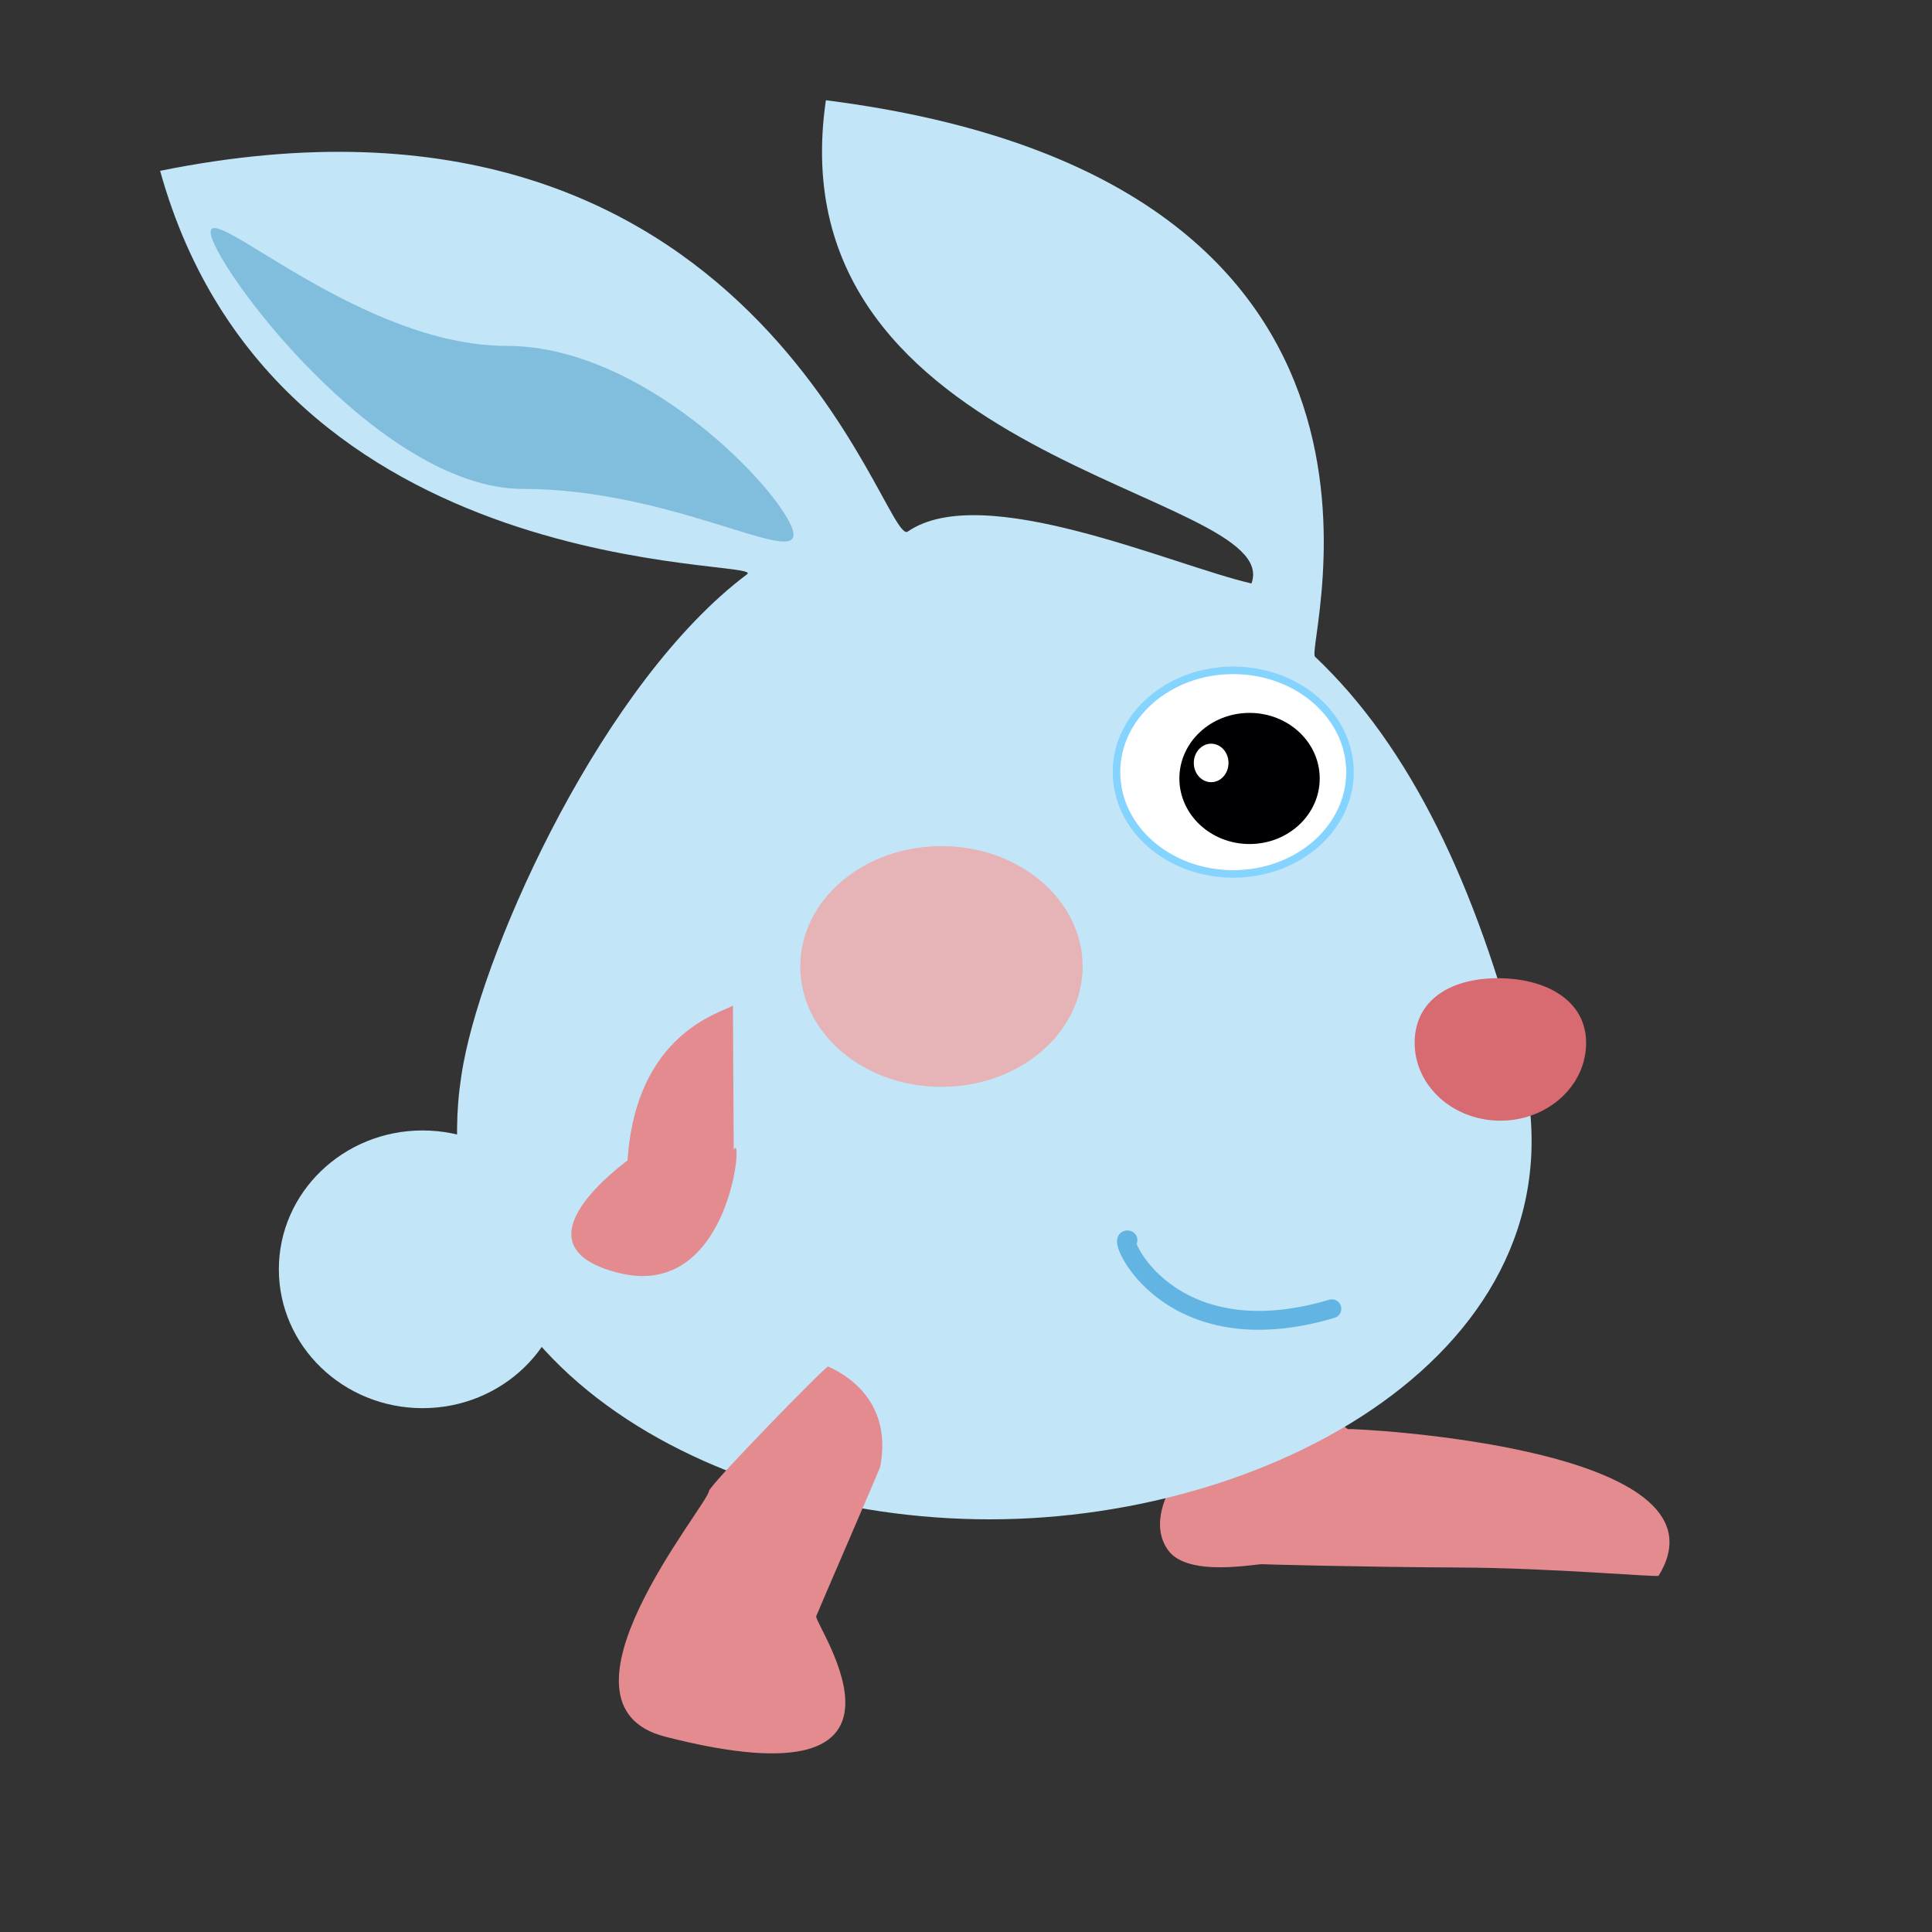 <?xml version="1.0" encoding="UTF-8" standalone="no"?>
<!DOCTYPE svg PUBLIC "-//W3C//DTD SVG 1.1//EN" "http://www.w3.org/Graphics/SVG/1.1/DTD/svg11.dtd">
<!-- Created with Vectornator (http://vectornator.io/) -->
<svg height="512.0px" stroke-miterlimit="10" style="fill-rule:nonzero;clip-rule:evenodd;stroke-linecap:round;stroke-linejoin:round;" version="1.1" viewBox="0 0 512 512" width="512.0px" xml:space="preserve" xmlns="http://www.w3.org/2000/svg" xmlns:xlink="http://www.w3.org/1999/xlink">
<rect x="0" y="0" width="512" height="512" fill="#333333" stroke="none"/>
<defs/>
<g id="Layer-1" visibility="hidden">
<path d="M161.283 361.111C160.769 360.838 147.016 365.475 168.282 399.884C168.569 400.348 176.214 389.411 177.043 390.85C178.999 394.245 183.48 406.536 183.599 406.497C184.727 406.126 184.442 408.377 189.788 400.793C194.693 393.835 205.325 377.023 205.006 376.036C204.77 375.307 188.775 370.711 188.071 371.049C187.73 371.212 177.996 362.91 177.757 363.203C173.985 367.83 161.615 361.288 161.283 361.111Z" fill="#e48b90" fill-rule="nonzero" opacity="1" stroke="none"/>
<path d="M115.884 281.013C127.827 234.724 145.061 198.061 170.463 174.038C173.374 171.285 73.62 217.147 77.295 100.802C77.62 90.512 178.137 130.013 187.319 154.625C208.401 149.767 258.576 127.184 278.406 140.874C284.769 145.266 216.065 70.327 255.052 24.437C306.323 37.584 315.26 147.889 320.983 152.184C358.909 180.646 390.123 249.598 396.138 281.762C410.249 357.217 334.131 402.64 256.652 402.64C179.174 402.64 96.708 355.342 115.884 281.013Z" fill="#ffb2b7" fill-rule="nonzero" opacity="1" stroke="none"/>
<path d="M92.769 124.412C92.769 112.466 111.768 152.495 134.946 152.495C158.123 152.495 185.089 153.133 176.061 160.957C158.19 176.445 153.073 173.341 129.895 173.341C106.718 173.341 92.769 136.359 92.769 124.412Z" fill="#e48b90" fill-rule="nonzero" opacity="1" stroke="none"/>
<path d="M420.841 114.006C416.85 102.746 415.137 154.021 393.291 161.765C371.445 169.509 346.242 179.12 357.366 183.478C379.385 192.105 383.17 187.47 405.016 179.726C426.862 171.982 424.833 125.266 420.841 114.006Z" fill="#e48b90" fill-rule="nonzero" opacity="0" stroke="none"/>
<path d="M80.501 274.712C80.501 244.282 109.661 219.613 145.631 219.613C181.602 219.613 210.762 244.282 210.762 274.712C210.762 305.142 181.602 329.811 145.631 329.811C109.661 329.811 80.501 305.142 80.501 274.712Z" fill="#e48b90" fill-rule="nonzero" opacity="1" stroke="none"/>
<path d="M192.812 269.655C192.812 263.568 198.277 258.635 205.019 258.635C211.761 258.635 217.226 263.568 217.226 269.655C217.226 275.741 211.761 280.675 205.019 280.675C198.277 280.675 192.812 275.741 192.812 269.655Z" fill="#a1595e" fill-rule="nonzero" opacity="0" stroke="none"/>
<path d="M98.626 276.373C98.626 264.985 109.431 259.233 121.979 259.233C134.527 259.233 144.067 264.985 144.067 276.373C144.067 287.761 133.895 296.993 121.346 296.993C108.798 296.993 98.626 287.761 98.626 276.373Z" fill="#a1595e" fill-rule="nonzero" opacity="1" stroke="none"/>
<path d="M166.004 346.843C209.727 359.841 223.09 327.16 220.047 328.626" fill="none" opacity="1" stroke="#ffffff" stroke-linecap="round" stroke-linejoin="miter" stroke-width="5"/>
<path d="M174.214 195.58C174.214 173.561 193.74 155.71 217.826 155.71C241.913 155.71 261.438 173.561 261.438 195.58C261.438 217.6 241.913 235.451 217.826 235.451C193.74 235.451 174.214 217.6 174.214 195.58Z" fill="#ffffff" fill-rule="nonzero" opacity="1" stroke="#85d4ff" stroke-linecap="round" stroke-linejoin="miter" stroke-width="2"/>
<path d="M248.712 196.816C248.712 183.853 260.357 173.344 274.721 173.344C289.086 173.344 300.731 183.853 300.731 196.816C300.731 209.779 289.086 220.288 274.721 220.288C260.357 220.288 248.712 209.779 248.712 196.816Z" fill="#ffffff" fill-rule="nonzero" opacity="0" stroke="#85d4ff" stroke-linecap="round" stroke-linejoin="miter" stroke-width="2"/>
<path d="M188.237 204.183C188.237 199.661 191.952 195.995 196.535 195.995C201.118 195.995 204.834 199.661 204.834 204.183C204.834 208.705 201.118 212.371 196.535 212.371C191.952 212.371 188.237 208.705 188.237 204.183Z" fill="#000002" fill-rule="nonzero" opacity="1" stroke="none"/>
<path d="M260.469 202.665C260.469 196.777 265.112 192.003 270.84 192.003C276.568 192.003 281.212 196.777 281.212 202.665C281.212 208.554 276.568 213.327 270.84 213.327C265.112 213.327 260.469 208.554 260.469 202.665Z" fill="#000002" fill-rule="nonzero" opacity="0" stroke="none"/>
<path d="M133.771 265.491C133.771 257.069 140.987 250.242 149.888 250.242C158.79 250.242 166.006 257.069 166.006 265.491C166.006 273.913 158.79 280.741 149.888 280.741C140.987 280.741 133.771 273.913 133.771 265.491Z" fill="#f5969c" fill-rule="nonzero" opacity="0" stroke="none"/>
<path d="M232.063 256.127C232.063 238.509 248.814 224.227 269.477 224.227C290.14 224.227 306.89 238.509 306.89 256.127C306.89 273.745 290.14 288.028 269.477 288.028C248.814 288.028 232.063 273.745 232.063 256.127Z" fill="#f5969c" fill-rule="nonzero" opacity="1" stroke="none"/>
<path d="M299.483 362.122C299.736 361.597 313.572 357.215 316.741 397.54C316.784 398.085 304.154 393.776 304.335 395.426C304.763 399.322 308.408 411.886 308.289 411.925C306.125 412.628 273.702 402.051 273.022 399.994C272.782 399.266 282.972 386.109 283.74 385.965C284.111 385.895 287.061 373.446 287.427 373.541C293.204 375.047 299.319 362.46 299.483 362.122Z" fill="#e48b90" fill-rule="nonzero" opacity="1" stroke="none"/>
<path d="M115.526 287.735C116.161 287.735 116.921 277.621 115.634 278.046C114.672 278.363 91.22 280.708 70.371 306.908C70.37 306.909 79.501 308.171 83.35 308.171C83.858 308.171 80.683 320.257 80.848 320.18C89.485 316.113 112.971 315.262 115.156 313.562C115.937 312.954 115.34 298.319 114.891 298.585" fill="#e48b90" fill-rule="nonzero" opacity="0" stroke="none"/>
<path d="M193.398 202.187C193.398 199.37 195.457 197.087 197.997 197.087C200.538 197.087 202.597 199.37 202.597 202.187C202.597 205.004 200.538 207.287 197.997 207.287C195.457 207.287 193.398 205.004 193.398 202.187Z" fill="#ffffff" fill-rule="nonzero" opacity="1" stroke="none"/>
<path d="M268.023 199.322C268.023 196.373 270.595 193.982 273.768 193.982C276.94 193.982 279.512 196.373 279.512 199.322C279.512 202.27 276.94 204.661 273.768 204.661C270.595 204.661 268.023 202.27 268.023 199.322Z" fill="#ffffff" fill-rule="nonzero" opacity="0" stroke="none"/>
<path d="M324.734 266.276C324.715 266.344 324.618 266.443 324.678 266.48C327.835 268.403 350.423 273.712 352.656 307.489C352.672 307.734 341.253 304.005 340.369 303.461C340.065 303.275 343.982 313.59 342.179 316.766C342.017 317.052 334.873 316.414 332.869 311.683C332.167 310.025 321.853 298.418 324.521 304.794" fill="#e48b90" fill-rule="nonzero" opacity="1" stroke="none"/>
<path d="M381.563 310.317C381.563 310.97 381.307 311.675 381.563 312.275C385.87 322.395 389.706 332.79 395.186 342.326C396.172 344.043 408.299 340.376 408.934 339.792C416.657 332.692 421.92 323.541 422.173 312.924C422.293 307.896 422.256 304.478 422.047 304.435C419.135 303.829 415.639 302.339 413.135 303.946C406.305 308.329 401.573 328.067 407.029 334.4C413.957 342.443 429.86 343.495 437.576 337.099C439.823 335.237 452.301 322.319 447.506 322.319" fill="none" opacity="1" stroke="#ffb2b7" stroke-linecap="round" stroke-linejoin="miter" stroke-width="9"/>
</g>
<g id="Layer-2" visibility="hidden">
<path d="M166.94 191.133C168.898 170.81 142.051 128.413 88.446 100.681C94.255 65.321 156.212 83.267 157.83 84.418C162.178 87.51 200.032 110.035 201.133 109.107C204.069 106.633 227.657 44.982 229.585 41.661C231.641 38.122 268.469 118.675 270.191 119.311C272.351 120.109 319.891 47.616 320.825 48.297C324.918 51.282 347.758 87.125 333.568 137.474C331.551 144.629 402.77 99.59 403.343 101.353C404.103 103.695 383.576 181.064 385.059 181.185C389.353 181.536 428.097 176.1 462.688 170.724C455.099 197.527 439.159 215.791 436.946 217.769C428.191 225.594 405.287 242.095 407.7 243.302C415.166 247.037 473.707 257.71 474.244 259.222C474.8 260.79 407.022 294.74 409.81 295.474C418.609 297.788 447.815 314.819 443.941 315.541C425.546 318.97 381.29 320.598 362.412 319.099C356.426 318.624 353.174 317.344 347.096 316.221C332.716 313.563 318.99 310.515 305.242 305.252C297.99 302.476 290.955 299.076 283.524 296.825C270.339 292.832 256.694 291.173 243.649 286.536C236.433 283.97 229.74 280.091 222.59 277.348C210.259 272.617 197.77 270.359 186.215 263.627C177.458 258.526 169.983 253.915 164.497 245.334C160.217 238.64 160.997 231.541 160.997 223.952C160.997 211.95 165.732 203.659 166.94 191.133Z" fill="#846357" fill-rule="nonzero" opacity="1" stroke="none"/>
<path d="M220.216 120.028L252.364 95.383" fill="none" opacity="1" stroke="#2d3a60" stroke-linecap="butt" stroke-linejoin="miter" stroke-width="5"/>
<path d="M308.412 118.083L319.435 81.495" fill="none" opacity="1" stroke="#2d3a60" stroke-linecap="butt" stroke-linejoin="miter" stroke-width="5"/>
<path d="M354.359 142.134L372.646 98.814" fill="none" opacity="1" stroke="#2d3a60" stroke-linecap="butt" stroke-linejoin="miter" stroke-width="5"/>
<path d="M370.927 164.709L421.695 159.46" fill="none" opacity="1" stroke="#2d3a60" stroke-linecap="butt" stroke-linejoin="miter" stroke-width="5"/>
<path d="M397.665 226.998L426.646 211.034" fill="none" opacity="1" stroke="#2d3a60" stroke-linecap="butt" stroke-linejoin="miter" stroke-width="5"/>
<path d="M409.745 259.816L457.672 244.064" fill="none" opacity="1" stroke="#2d3a60" stroke-linecap="butt" stroke-linejoin="miter" stroke-width="5"/>
<path d="M410.671 282.216L474.573 294.921" fill="none" opacity="1" stroke="#2d3a60" stroke-linecap="butt" stroke-linejoin="miter" stroke-width="5"/>
<path d="M412.322 311.942L431.662 335.019" fill="none" opacity="1" stroke="#2d3a60" stroke-linecap="butt" stroke-linejoin="miter" stroke-width="5"/>
<path d="M213.611 98.859L215.79 59.266" fill="none" opacity="1" stroke="#2d3a60" stroke-linecap="butt" stroke-linejoin="miter" stroke-width="5"/>
<path d="M242.791 82.174L261.806 56.047" fill="none" opacity="1" stroke="#2d3a60" stroke-linecap="butt" stroke-linejoin="miter" stroke-width="5"/>
<path d="M293.823 115.372L285.04 68.495" fill="none" opacity="1" stroke="#2d3a60" stroke-linecap="butt" stroke-linejoin="miter" stroke-width="5"/>
<path d="M160.668 138.449L108.912 141.118" fill="none" opacity="1" stroke="#2d3a60" stroke-linecap="butt" stroke-linejoin="miter" stroke-width="5"/>
<path d="M385.255 202.735L406.843 179.785" fill="none" opacity="1" stroke="#2d3a60" stroke-linecap="butt" stroke-linejoin="miter" stroke-width="5"/>
<path d="M426.317 192.064L467.972 192.15" fill="none" opacity="1" stroke="#2d3a60" stroke-linecap="butt" stroke-linejoin="miter" stroke-width="5"/>
<path d="M177.963 126.976L151.953 108.129" fill="none" opacity="1" stroke="#2d3a60" stroke-linecap="butt" stroke-linejoin="miter" stroke-width="5"/>
<path d="M164.766 354.269C164.252 353.996 147.016 365.475 168.282 399.884C168.569 400.348 174.29 401.816 175.119 403.254C177.076 406.65 183.48 406.536 183.599 406.497C184.727 406.126 192.083 407.887 197.429 400.304C202.335 393.345 205.325 377.023 205.006 376.036C204.77 375.307 188.775 370.711 188.071 371.049C187.73 371.212 177.996 362.91 177.757 363.203C173.985 367.83 165.098 354.446 164.766 354.269Z" fill="#4d4142" fill-rule="nonzero" opacity="1" stroke="none"/>
<path d="M214.768 373.261C214.254 372.988 197.018 384.467 218.284 418.876C218.571 419.34 224.292 420.807 225.121 422.246C227.077 425.642 233.482 425.528 233.601 425.489C234.728 425.118 242.085 426.879 247.431 419.296C252.336 412.337 255.327 396.015 255.008 395.028C254.772 394.299 238.777 389.703 238.073 390.04C237.732 390.204 227.998 381.902 227.759 382.195C223.987 386.822 215.1 373.438 214.768 373.261Z" fill="#4d4142" fill-rule="nonzero" opacity="1" stroke="none"/>
<path d="M301.164 382.59C300.64 382.599 292.047 399.144 323.777 417.016C324.205 417.257 329.353 415.926 330.632 416.699C333.651 418.525 338.65 415.649 338.727 415.567C339.454 414.784 346.019 412.972 346.935 404.669C347.774 397.051 343.032 382.884 342.351 382.245C341.848 381.773 327.241 385.107 326.833 385.68C326.635 385.957 315.351 383.647 315.29 383.982C314.33 389.27 301.503 382.585 301.164 382.59Z" fill="#4d4142" fill-rule="nonzero" opacity="1" stroke="none"/>
<path d="M342.344 370.843C341.908 371.134 343.662 389.695 380.013 387.503C380.503 387.473 384.106 383.562 385.6 383.519C389.127 383.415 391.767 378.288 391.787 378.177C391.974 377.125 396.507 372.042 392.773 364.57C389.346 357.714 377.679 348.383 376.76 348.216C376.082 348.092 365.618 358.815 365.585 359.517C365.57 359.857 354.836 364.036 354.967 364.351C357.028 369.315 342.626 370.654 342.344 370.843Z" fill="#4d4142" fill-rule="nonzero" opacity="1" stroke="none"/>
<path d="M87.368 238.22C154.19 246.967 145.061 198.061 170.463 174.038C173.374 171.285 178.137 130.013 187.319 154.625C208.401 149.767 258.576 127.184 278.406 140.874C284.769 145.266 315.26 147.889 320.983 152.184C358.909 180.646 390.123 249.598 396.138 281.762C410.249 357.217 334.131 402.64 256.652 402.64C179.174 402.64 11.255 228.256 87.368 238.22Z" fill="#a9adb9" fill-rule="nonzero" opacity="1" stroke="none"/>
<path d="M92.769 124.412C92.769 112.466 111.768 152.495 134.946 152.495C158.123 152.495 185.089 153.133 176.061 160.957C158.19 176.445 153.073 173.341 129.895 173.341C106.718 173.341 92.769 136.359 92.769 124.412Z" fill="#e48b90" fill-rule="nonzero" opacity="0" stroke="none"/>
<path d="M80.501 274.712C80.501 244.282 109.661 219.613 145.631 219.613C181.602 219.613 210.762 244.282 210.762 274.712C210.762 305.142 181.602 329.811 145.631 329.811C109.661 329.811 80.501 305.142 80.501 274.712Z" fill="#e48b90" fill-rule="nonzero" opacity="0" stroke="none"/>
<path d="M59.16 248.697C59.16 237.309 69.965 231.557 82.513 231.557C95.062 231.557 104.602 237.309 104.602 248.697C104.602 260.086 97.102 271.6 84.554 271.6C72.005 271.6 59.16 260.086 59.16 248.697Z" fill="#3b5192" fill-rule="nonzero" opacity="1" stroke="none"/>
<path d="M166.004 346.843C209.727 359.841 223.09 327.16 220.047 328.626" fill="none" opacity="1" stroke="#ec0014" stroke-linecap="round" stroke-linejoin="miter" stroke-width="5"/>
<path d="M174.214 195.703C174.214 173.751 192.685 155.955 215.471 155.955C238.256 155.955 256.728 173.751 256.728 195.703C256.728 217.655 238.256 235.451 215.471 235.451C192.685 235.451 174.214 217.655 174.214 195.703Z" fill="#ffffff" fill-rule="nonzero" opacity="1" stroke="#85d4ff" stroke-linecap="round" stroke-linejoin="miter" stroke-width="2"/>
<path d="M188.237 192.016C188.237 180.774 196.825 171.66 207.419 171.66C218.013 171.66 226.601 180.774 226.601 192.016C226.601 203.257 218.013 212.371 207.419 212.371C196.825 212.371 188.237 203.257 188.237 192.016Z" fill="#000002" fill-rule="nonzero" opacity="1" stroke="none"/>
<path d="M233.208 259.478C233.208 247.949 242.862 238.604 254.772 238.604C266.682 238.604 276.337 247.949 276.337 259.478C276.337 271.007 266.682 280.353 254.772 280.353C242.862 280.353 233.208 271.007 233.208 259.478Z" fill="#f5969c" fill-rule="nonzero" opacity="1" stroke="none"/>
<path d="M202.435 185.081C202.435 179.401 207.801 174.797 214.419 174.797C221.037 174.797 226.402 179.401 226.402 185.081C226.402 190.76 221.037 195.365 214.419 195.365C207.801 195.365 202.435 190.76 202.435 185.081Z" fill="#ffffff" fill-rule="nonzero" opacity="1" stroke="none"/>
</g>
<clipPath id="ArtboardFrame">
<rect height="512" width="512" x="0" y="0"/>
</clipPath>
<g clip-path="url(#ArtboardFrame)" id="Layer-3" visibility="hidden">
<path d="M96.238 300.188C96.238 220.918 165.99 156.657 252.034 156.657C338.078 156.657 407.831 220.918 407.831 300.188C407.831 379.458 338.078 443.718 252.034 443.718C165.99 443.718 96.238 379.458 96.238 300.188Z" fill="#fd8d33" fill-rule="nonzero" opacity="1" stroke="none"/>
<path d="M386.542 296.297C390.054 291.835 392.913 286.706 397.27 283.064C408.495 273.68 419.831 264.405 431.597 255.709C433.061 254.626 434.998 254.395 436.747 253.887C444.735 251.564 453.655 251.951 457.408 260.704C462.438 272.435 446.506 282.427 438.726 287.977C436.332 289.685 433.885 291.262 431.333 292.718C430.534 293.174 429.749 293.652 428.955 294.115C428.461 294.403 426.866 294.921 427.439 294.921C434.361 294.921 440.747 295.935 445.791 301.272C448.244 303.867 448.412 307.013 448.563 310.419C448.996 320.184 443.849 325.769 434.304 328.414C422.489 331.688 418.656 328.848 409.217 322.359C407.431 321.131 404.971 319.64 403.738 317.785C401.672 314.678 400.371 311.354 398.059 308.384C395.279 304.812 391.754 302.209 388.556 299.069C387.288 297.825 386.108 296.595 384.857 295.343C384.53 295.016 383.491 294.102 383.869 294.369C384.766 295.002 385.862 297.16 386.542 296.297Z" fill="#ffd335" fill-rule="nonzero" opacity="1" stroke="none"/>
<path d="M231.833 255.455C231.833 228.281 256.734 206.251 287.452 206.251C318.17 206.251 343.071 228.281 343.071 255.455C343.071 282.629 318.17 304.658 287.452 304.658C256.734 304.658 231.833 282.629 231.833 255.455Z" fill="#ffffff" fill-rule="nonzero" opacity="1" stroke="#a6510d" stroke-linecap="butt" stroke-linejoin="miter" stroke-width="5"/>
<path d="M284.779 253.062C284.779 239.954 291.533 229.328 299.864 229.328C308.194 229.328 314.948 239.954 314.948 253.062C314.948 266.169 308.194 276.795 299.864 276.795C291.533 276.795 284.779 266.169 284.779 253.062Z" fill="#683725" fill-rule="nonzero" opacity="1" stroke="none"/>
<path d="M208.132 224.247C203.059 223.8 197.281 223.67 193.015 226.45C186.921 230.42 180.867 234.722 176.049 240.17C173.789 242.725 173.226 246.424 172.419 249.739C171.955 251.645 172.156 253.665 172.285 255.623C172.962 265.889 181.747 273.182 190.641 276.586C191.183 276.794 197.735 278.753 198.299 278.912C199.57 279.271 202.547 278.679 202.128 279.931C201.652 281.351 199.166 280.38 197.702 280.693C196.192 281.015 194.696 281.405 193.214 281.835C188.458 283.218 186.85 284.067 181.991 287.129C171.304 293.865 167.596 305.506 169.053 317.658C170.593 330.507 181.33 333.775 192.222 336.587C194.537 337.184 200.233 338.318 202.128 338.577C203.657 338.785 207.77 337.762 206.746 338.916C205.171 340.692 202.202 340.288 199.949 341.033C198.021 341.671 196.042 342.199 194.205 343.064C189.237 345.406 184.37 349.349 180.934 353.608C178.686 356.395 176.971 361.465 176.049 364.491C173.828 371.775 175.402 377.606 180.934 382.785C190.938 392.147 205.361 391.874 218.232 390.535" fill="#be6c4e" fill-rule="nonzero" opacity="1" stroke="none"/>
<path d="M145.287 255.877C138.377 257.303 130.583 256.486 124.557 260.155C118.999 263.539 115.317 269.719 112.741 275.694C111.114 279.467 112.007 283.944 112.542 288.018C113.839 297.906 126.834 303.84 135.052 306.267C137.363 306.95 139.734 307.441 142.117 307.794C143.467 307.994 147.515 307.522 146.21 307.921C144.418 308.468 142.447 307.942 140.6 308.257C137.132 308.85 133.012 310.558 130.036 312.364C127.107 314.142 121.819 318.07 119.736 321.003C114.344 328.599 112.251 343.141 117.362 351.408C122.814 360.227 135.532 358.534 144.295 358.353C145.947 358.319 147.609 358.357 149.246 358.14C150.616 357.959 154.435 356.416 153.274 357.166C148.364 360.337 143.046 359.206 138.353 364.662C136.176 367.193 134.167 371.642 133.8 375.206C133.394 379.14 132.425 383.56 134.263 387.063C140.198 398.373 163.23 399.558 173.87 396.419" fill="#ad5636" fill-rule="nonzero" opacity="1" stroke="none"/>
<path d="M322.736 174.237C339.698 158.488 337.925 155.989 343.994 146.453C346.559 142.424 349.672 138.015 349.539 133.241C349.259 123.237 346.905 113.112 342.807 103.981C341.53 101.136 337.368 100.896 334.487 99.703C329.901 97.804 323.372 98.183 318.578 98.221C315.32 98.247 311.998 97.818 308.806 98.475C297.938 100.711 288.987 110.485 284.251 119.946C280.513 127.412 279.532 138.427 278.11 146.58C277.56 149.728 278.212 153.13 277.053 156.108C276.5 157.527 275.62 161.005 274.545 159.927C273.145 158.522 274.732 155.963 274.943 153.991C275.434 149.397 276.697 144.905 277.252 140.312C279.242 123.827 278.901 109.4 259.823 103.388C245.137 98.76 227.159 103.934 224.439 120.495C222.947 129.58 223.186 137.274 226.288 145.819C226.843 147.347 227.19 148.944 227.74 150.474C228.225 151.826 230.645 155.152 229.39 154.454C227.571 153.442 226.92 151.101 225.76 149.373C223.203 145.565 224.03 146.112 221.403 142.219C217.343 136.204 212.574 130.273 205.624 127.484C184.415 118.971 157.659 131.51 162.188 157.165C163.091 162.279 169.894 166.577 173.012 170.298C176.743 174.75 198.163 182.278 201.332 187.155" fill="#e84002" fill-rule="nonzero" opacity="1" stroke="none"/>
<path d="M239.024 234.837L213.871 221.416" fill="none" opacity="1" stroke="#a6510d" stroke-linecap="butt" stroke-linejoin="miter" stroke-width="5"/>
<path d="M249.059 220.695L237.243 201.046" fill="none" opacity="1" stroke="#a6510d" stroke-linecap="butt" stroke-linejoin="miter" stroke-width="5"/>
<path d="M266.883 210.279L265.627 191.096" fill="none" opacity="1" stroke="#a6510d" stroke-linecap="butt" stroke-linejoin="miter" stroke-width="5"/>
<path d="M288.008 246.588C288.008 240.73 293.254 235.98 299.726 235.98C306.198 235.98 311.444 240.73 311.444 246.588C311.444 252.447 306.198 257.197 299.726 257.197C293.254 257.197 288.008 252.447 288.008 246.588Z" fill="#000002" fill-rule="nonzero" opacity="1" stroke="none"/>
<path d="M312.371 390.916C299.401 409.022 289.989 420.773 273.224 435.378C268.68 439.336 262.097 442.197 256.851 445.159C255.492 445.927 253.193 445.944 252.762 447.444C252.279 449.124 253.485 451.128 254.806 452.272C256.434 453.681 258.846 453.767 260.879 454.474C269.685 457.54 278.335 459.76 287.483 461.419C290.72 462.006 293.885 464.115 297.124 463.536C304.341 462.245 304.269 456.304 306.298 450.831C309.3 442.736 311.65 434.288 314.814 426.272C317.461 419.565 320.066 415.158 320.163 407.769" fill="#683725" fill-rule="nonzero" opacity="1" stroke="none"/>
<path d="M95.308 297.38C91.919 293.414 89.096 288.884 85.142 285.482C81.712 282.531 77.82 279.772 73.456 278.579C61.042 275.184 48.218 273.342 35.431 271.888C31.142 271.401 27.339 275.156 23.879 277.735C15.509 283.971 10.787 293.899 11.469 304.198C12.187 315.047 21.948 321.976 31.403 325.542C46.537 331.249 63.045 332.212 78.87 334.558C85.291 335.51 91.715 336.203 98.145 337.101C99.513 337.291 101.909 336.394 102.238 337.735C102.872 340.316 101.276 343.014 100.193 345.441C97.6 351.256 90.199 356.426 86.13 361.364C75.178 374.657 64.379 389.751 58.867 406.248C56.242 414.107 55.171 423.196 61.177 429.836C73.343 443.289 96.296 437.618 108.575 426.405C115.689 419.91 117.235 408.404 119.997 399.729C121.824 393.991 124.903 389.114 126.005 383.172" fill="#683725" fill-rule="nonzero" opacity="1" stroke="none"/>
<path d="M-109.277 24.907C-109.277 24.779-109.099 24.674-108.881 24.674C-108.662 24.674-108.484 24.779-108.484 24.907C-108.484 25.036-108.662 25.141-108.881 25.141C-109.099 25.141-109.277 25.036-109.277 24.907Z" fill="#683725" fill-rule="nonzero" opacity="1" stroke="none"/>
</g>
<g clip-path="url(#ArtboardFrame)" id="Layer-4">
<path d="M357.219 378.725C357.733 378.452 460.807 383.179 439.541 417.587C439.254 418.052 411.57 415.522 386.679 415.408C361.788 415.295 334.957 414.582 334.838 414.543C333.71 414.172 314.85 418.327 309.504 410.743C304.599 403.785 309.811 395.231 310.13 394.244C310.366 393.515 329.202 380.071 329.906 380.408C330.247 380.572 340.969 362.91 341.208 363.203C344.98 367.83 356.887 378.902 357.219 378.725Z" fill="#e48b90" fill-rule="nonzero" opacity="1" stroke="none"/>
<path d="M403.081 281.013C391.139 234.724 373.905 198.061 348.502 174.038C345.591 171.285 386.023 47.795 218.871 26.567C204.745 123.009 340.828 130.013 331.646 154.625C310.564 149.767 260.389 127.184 240.559 140.874C234.196 145.266 201.043 13.156 42.431 45.27C73.106 155.654 203.705 147.889 197.982 152.184C160.056 180.646 128.842 249.598 122.827 281.762C108.717 357.217 184.834 402.64 262.313 402.64C339.791 402.64 422.257 355.342 403.081 281.013Z" fill="#c2e5f8" fill-rule="nonzero" opacity="1" stroke="none"/>
<path d="M73.899 336.38C73.899 316.058 90.952 299.583 111.989 299.583C133.026 299.583 150.08 316.058 150.08 336.38C150.08 356.703 133.026 373.177 111.989 373.177C90.952 373.177 73.899 356.703 73.899 336.38Z" fill="#c2e5f8" fill-rule="nonzero" opacity="1" stroke="none"/>
<path d="M326.154 269.655C326.154 263.568 320.688 258.635 313.946 258.635C307.204 258.635 301.739 263.568 301.739 269.655C301.739 275.741 307.204 280.675 313.946 280.675C320.688 280.675 326.154 275.741 326.154 269.655Z" fill="#a1595e" fill-rule="nonzero" opacity="0" stroke="none"/>
<path d="M420.339 276.373C420.339 264.985 409.534 259.233 396.986 259.233C384.438 259.233 374.898 264.985 374.898 276.373C374.898 287.761 385.07 296.993 397.619 296.993C410.167 296.993 420.339 287.761 420.339 276.373Z" fill="#d86a71" fill-rule="nonzero" opacity="1" stroke="none"/>
<path d="M352.961 346.843C309.238 359.841 295.875 327.16 298.918 328.626" fill="none" opacity="1" stroke="#62b5e2" stroke-linecap="round" stroke-linejoin="miter" stroke-width="5"/>
<path d="M357.758 204.623C357.758 189.725 343.906 177.648 326.82 177.648C309.733 177.648 295.881 189.725 295.881 204.623C295.881 219.521 309.733 231.598 326.82 231.598C343.906 231.598 357.758 219.521 357.758 204.623Z" fill="#ffffff" fill-rule="nonzero" opacity="1" stroke="#85d4ff" stroke-linecap="round" stroke-linejoin="miter" stroke-width="2"/>
<path d="M270.253 196.816C270.253 183.853 258.608 173.344 244.244 173.344C229.879 173.344 218.234 183.853 218.234 196.816C218.234 209.779 229.879 220.288 244.244 220.288C258.608 220.288 270.253 209.779 270.253 196.816Z" fill="#ffffff" fill-rule="nonzero" opacity="0" stroke="#85d4ff" stroke-linecap="round" stroke-linejoin="miter" stroke-width="2"/>
<path d="M349.739 206.3C349.739 196.703 341.413 188.924 331.143 188.924C320.872 188.924 312.546 196.703 312.546 206.3C312.546 215.896 320.872 223.676 331.143 223.676C341.413 223.676 349.739 215.896 349.739 206.3Z" fill="#000002" fill-rule="nonzero" opacity="1" stroke="none"/>
<path d="M55.811 61.509C55.811 53.649 95.713 91.663 134.27 91.663C172.826 91.663 210.289 133.817 210.289 141.677C210.289 149.537 177.18 129.569 138.624 129.569C100.067 129.569 55.811 69.369 55.811 61.509Z" fill="#81bede" fill-rule="nonzero" opacity="1" stroke="none"/>
<path d="M258.497 202.665C258.497 196.777 253.853 192.003 248.125 192.003C242.397 192.003 237.753 196.777 237.753 202.665C237.753 208.554 242.397 213.327 248.125 213.327C253.853 213.327 258.497 208.554 258.497 202.665Z" fill="#000002" fill-rule="nonzero" opacity="0" stroke="none"/>
<path d="M286.902 256.127C286.902 238.509 270.151 224.227 249.488 224.227C228.825 224.227 212.075 238.509 212.075 256.127C212.075 273.745 228.825 288.028 249.488 288.028C270.151 288.028 286.902 273.745 286.902 256.127Z" fill="#e6b4b7" fill-rule="nonzero" opacity="1" stroke="none"/>
<path d="M219.482 362.122C219.229 361.597 188.073 393.481 187.892 395.131C187.465 399.027 143.166 451.735 176.284 460.24C250.819 479.379 215.623 430.377 216.303 428.32C216.543 427.592 233.182 389.156 233.254 388.785C237.154 368.477 219.646 362.46 219.482 362.122Z" fill="#e48b90" fill-rule="nonzero" opacity="1" stroke="none"/>
<path d="M325.567 202.187C325.567 199.37 323.508 197.087 320.968 197.087C318.427 197.087 316.368 199.37 316.368 202.187C316.368 205.004 318.427 207.287 320.968 207.287C323.508 207.287 325.567 205.004 325.567 202.187Z" fill="#ffffff" fill-rule="nonzero" opacity="1" stroke="none"/>
<path d="M194.232 266.276C194.25 266.344 194.347 266.443 194.287 266.48C191.13 268.403 168.543 273.712 166.309 307.489C166.293 307.734 134.298 330.08 164.138 337.38C193.979 344.68 197.112 298.418 194.444 304.794" fill="#e48b90" fill-rule="nonzero" opacity="1" stroke="none"/>
<path d="M-233.804 41.295C-233.804 41.167-233.685 41.064-233.539 41.064C-233.393 41.064-233.275 41.167-233.275 41.295C-233.275 41.423-233.393 41.527-233.539 41.527C-233.685 41.527-233.804 41.423-233.804 41.295Z" fill="#ffffff" fill-rule="nonzero" opacity="1" stroke="none"/>
</g>
</svg>
